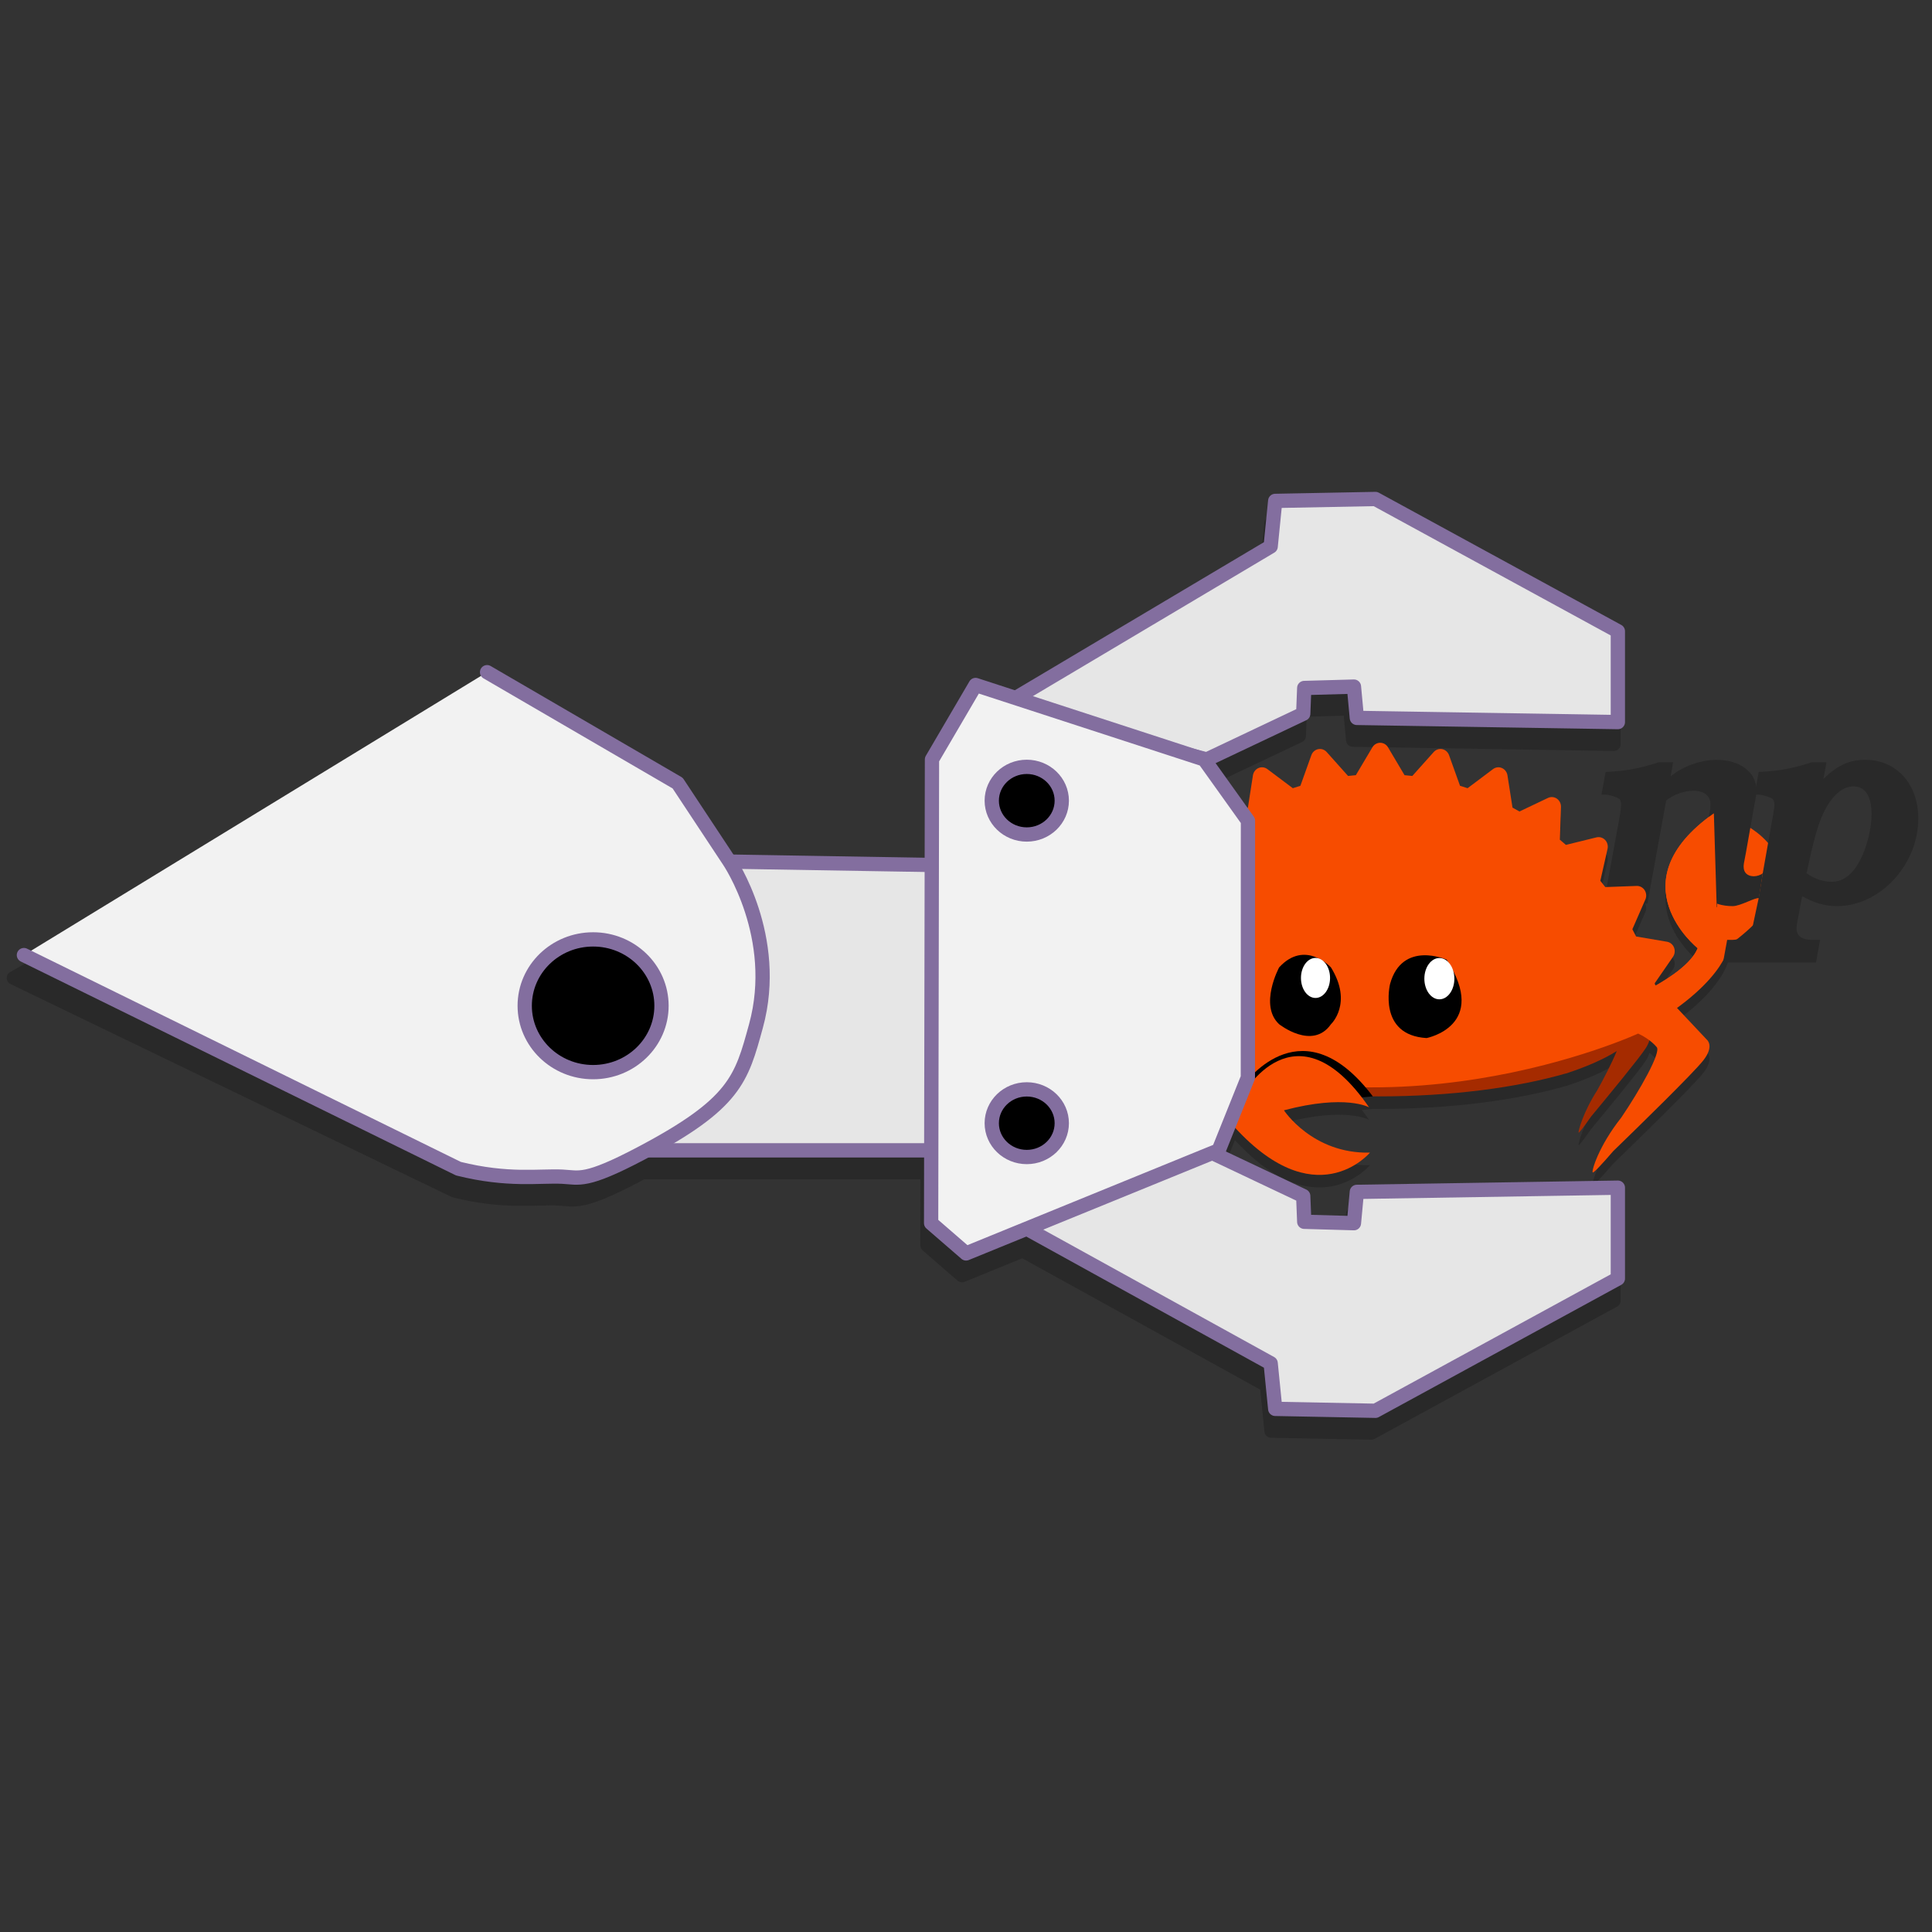 <?xml version="1.0" encoding="UTF-8" standalone="no"?>
<!DOCTYPE svg PUBLIC "-//W3C//DTD SVG 1.1//EN" "http://www.w3.org/Graphics/SVG/1.1/DTD/svg11.dtd">
<svg width="100%" height="100%" viewBox="0 0 600 600" version="1.1" xmlns="http://www.w3.org/2000/svg" xmlns:xlink="http://www.w3.org/1999/xlink" xml:space="preserve" xmlns:serif="http://www.serif.com/" style="fill-rule:evenodd;clip-rule:evenodd;stroke-linecap:round;stroke-linejoin:round;stroke-miterlimit:1.5;">
    <rect x="0" y="0" width="600" height="600" fill="#333333" stroke="none"/>
    <g id="Layer-1" serif:id="Layer 1" transform="matrix(1,0,0,1,232.5,266)">
        <g transform="matrix(4.436,0,0,4.436,-231.326,-120.791)">
            <path d="M33.803,16.898L46.895,23.639L50.508,29.105C50.508,29.105 50.515,29.115 50.528,29.134L64.686,29.37L69.167,27.082L67.752,16.769L70.561,17.684L88.41,7.073L88.729,3.882L95.745,3.747L112.717,13.005L112.717,19.367L94.444,19.073L94.24,16.882L90.761,16.98L90.689,18.784L83.939,21.981L83.084,21.762L83.756,21.981L86.821,26.273L86.814,44.253L84.769,49.348L84.323,49.53L90.689,52.545L90.761,54.349L94.24,54.447L94.444,52.256L112.717,51.962L112.717,58.324L95.745,67.582L88.729,67.447L88.41,64.256L71.335,54.832L71.389,54.809L67.086,56.565L64.639,54.444L64.649,49.348L44.73,49.348C44.603,49.416 44.473,49.485 44.341,49.555C40.419,51.625 40.015,51.251 38.827,51.192C37.224,51.114 35.036,51.503 31.546,50.631L0.679,35.731L33.803,16.898Z" style="fill:rgb(41,41,41);stroke:rgb(41,41,41);stroke-width:0.95px;"/>
        </g>
        <g transform="matrix(4.436,0,0,4.436,-231.326,-120.791)">
            <path d="M76.629,41.114C76.425,41.237 76.318,41.332 76.318,41.332C75.916,41.565 76.957,44.445 77.812,46.351C78.976,48.516 79.147,50.205 79.048,50.264C78.986,50.301 78.562,49.657 77.959,48.631C76.468,46.555 73.651,42.596 73.136,41.635C72.551,40.545 73.136,40.239 73.136,40.239L77.035,37.367C77.071,37.239 77.108,37.112 77.146,36.985L75.865,35.129C75.734,34.941 75.708,34.695 75.793,34.48C75.878,34.266 76.064,34.112 76.284,34.075L78.45,33.707C78.533,33.536 78.621,33.367 78.71,33.2L77.8,31.117C77.706,30.905 77.726,30.658 77.85,30.466C77.974,30.272 78.184,30.159 78.407,30.168L80.605,30.248C80.719,30.1 80.834,29.953 80.952,29.809L80.447,27.576C80.396,27.349 80.461,27.112 80.619,26.947C80.776,26.783 81.004,26.715 81.221,26.769L83.361,27.295C83.5,27.172 83.641,27.051 83.784,26.933L83.707,24.641C83.698,24.409 83.806,24.188 83.992,24.06C84.178,23.93 84.413,23.91 84.616,24.007L86.614,24.956C86.774,24.864 86.936,24.772 87.1,24.684L87.452,22.425C87.488,22.197 87.635,22.002 87.842,21.913C88.047,21.824 88.283,21.853 88.463,21.989L90.244,23.325C90.419,23.267 90.595,23.211 90.774,23.157L91.541,21.016C91.619,20.797 91.799,20.637 92.018,20.592C92.237,20.547 92.462,20.623 92.614,20.792L94.112,22.469C94.294,22.448 94.475,22.429 94.657,22.413L95.814,20.464C95.931,20.266 96.138,20.146 96.362,20.146C96.584,20.146 96.792,20.266 96.908,20.464L98.065,22.413C98.247,22.429 98.429,22.448 98.61,22.469L100.109,20.792C100.261,20.623 100.487,20.547 100.705,20.592C100.924,20.637 101.104,20.797 101.182,21.016L101.95,23.157C102.128,23.211 102.304,23.267 102.48,23.325L104.26,21.989C104.441,21.853 104.676,21.824 104.882,21.913C105.088,22.002 105.235,22.197 105.271,22.425L105.624,24.684C105.788,24.772 105.949,24.863 106.111,24.956L108.107,24.007C108.31,23.91 108.547,23.93 108.732,24.06C108.917,24.188 109.026,24.409 109.017,24.641L108.941,26.933C109.083,27.051 109.223,27.172 109.363,27.295L111.503,26.769C111.72,26.716 111.948,26.783 112.106,26.947C112.264,27.112 112.328,27.349 112.277,27.576L111.773,29.809C111.89,29.954 112.006,30.1 112.119,30.248L114.317,30.168C114.539,30.162 114.751,30.272 114.875,30.466C114.999,30.658 115.018,30.905 114.925,31.117L114.015,33.2C114.103,33.367 114.191,33.536 114.276,33.707L116.441,34.075C116.661,34.112 116.847,34.265 116.932,34.48C117.017,34.695 116.989,34.941 116.86,35.129L115.579,36.985C115.589,37.018 115.598,37.051 115.608,37.083L115.661,37.14C116.916,36.422 118.201,35.491 118.589,34.527C118.589,34.527 112.832,29.947 119.721,25.082L119.908,31.283C119.908,31.283 121.949,29.314 121.859,25.866C121.859,25.866 128.208,28.92 120.778,34.325C120.778,34.325 120.618,36.179 117.141,38.712L119.229,40.931C119.229,40.931 119.784,41.366 118.976,42.388C118.264,43.29 114.605,46.865 112.673,48.737C111.857,49.688 111.297,50.277 111.239,50.226C111.147,50.145 111.631,48.415 113.238,46.386C114.477,44.565 116.086,41.764 115.709,41.441C115.709,41.441 115.542,41.23 115.208,40.975C115.167,41.129 115.089,41.314 114.949,41.531C114.507,42.217 112.293,44.906 111.124,46.314C110.622,47.036 110.281,47.48 110.252,47.437C110.205,47.369 110.564,46.014 111.56,44.468C112.026,43.638 112.592,42.537 112.925,41.725C111.994,42.314 110.753,42.848 109.34,43.308L109.34,43.301C105.896,44.293 101.322,44.901 96.262,44.901C96.122,44.901 95.983,44.901 95.844,44.9L95.076,44.971C95.244,45.189 95.413,45.422 95.584,45.67C95.584,45.67 93.965,44.728 89.623,45.876C89.623,45.876 91.62,48.933 95.643,48.839C95.643,48.839 91.788,53.464 85.921,46.783C85.921,46.783 82.115,45.311 80.224,42.203C79.462,41.826 78.825,41.42 78.334,40.991C78.528,41.772 79.192,43.351 79.722,44.462C80.592,46.051 80.907,47.434 80.867,47.503C80.841,47.546 80.544,47.088 80.106,46.346C79.088,44.894 77.157,42.122 76.771,41.416C76.712,41.308 76.665,41.207 76.629,41.114ZM84.285,43.597C84.674,43.912 85.106,44.233 85.586,44.556L86.694,44.816L86.694,44.233C86.713,44.206 86.74,44.169 86.775,44.123C85.899,43.968 85.066,43.792 84.285,43.597Z" style="fill:rgb(41,41,41);fill-rule:nonzero;"/>
        </g>
        <g transform="matrix(4.436,0,0,4.436,-231.326,-120.791)">
            <path d="M76.58,39.367L77.173,38.138C77.17,38.092 77.168,38.045 77.168,37.998C77.168,36.605 78.616,35.321 81.054,34.293L81.054,41.703C79.917,41.223 78.994,40.688 78.334,40.112C78.528,40.892 79.192,42.472 79.722,43.583C80.592,45.172 80.907,46.555 80.867,46.623C80.841,46.667 80.544,46.209 80.106,45.466C79.088,44.015 77.157,41.243 76.771,40.537C76.334,39.737 76.58,39.367 76.58,39.367" style="fill:rgb(165,43,0);fill-rule:nonzero;"/>
        </g>
        <g transform="matrix(4.436,0,0,4.436,-231.326,-120.791)">
            <path d="M112.854,37.614C112.854,37.614 117.76,35.704 118.589,33.648C118.589,33.648 112.832,29.068 119.721,24.203L119.908,30.404C119.908,30.404 121.949,28.435 121.859,24.986C121.859,24.986 128.208,28.041 120.778,33.446C120.778,33.446 120.527,36.347 113.846,39.85L112.854,37.614Z" style="fill:rgb(247,76,0);fill-rule:nonzero;"/>
        </g>
        <g transform="matrix(4.436,0,0,4.436,-231.326,-120.791)">
            <path d="M96.262,32.353C101.322,32.353 105.896,32.962 109.34,33.953L109.34,33.729C112.784,34.837 114.978,36.377 114.978,38.079C114.978,38.347 114.919,38.612 114.815,38.871L115.167,39.503C115.167,39.503 115.451,39.872 114.949,40.651C114.507,41.338 112.293,44.027 111.124,45.435C110.622,46.157 110.281,46.601 110.252,46.558C110.205,46.49 110.564,45.135 111.56,43.589C112.026,42.758 112.592,41.658 112.925,40.846C111.994,41.435 110.753,41.969 109.34,42.429L109.34,42.422C105.896,43.414 101.322,44.022 96.262,44.022C90.47,44.022 85.274,43.225 81.785,41.969L81.785,34.406C85.274,33.15 90.47,32.353 96.262,32.353" style="fill:rgb(165,43,0);fill-rule:nonzero;"/>
        </g>
        <g id="path4274" transform="matrix(4.436,0,0,4.436,-231.326,-120.791)">
            <path d="M122.858,30.145L122.492,31.865C122.434,32.214 122.279,32.582 122.105,32.717C121.892,32.911 121.388,33.066 120.982,33.066L120.652,33.066L120.362,34.654L126.869,34.654L127.159,33.066L126.636,33.066C125.862,33.066 125.494,32.775 125.513,32.233C125.513,32.117 125.533,31.981 125.552,31.865L125.901,30.006C126.772,30.49 127.508,30.703 128.341,30.703C131.342,30.703 134.034,27.818 134.034,24.564C134.034,22.163 132.504,20.459 130.335,20.459C129.212,20.459 128.399,20.827 127.392,21.795L127.605,20.633L126.578,20.633C125.126,21.098 124.313,21.234 122.86,21.311L122.57,22.899L122.821,22.899C123.131,22.899 123.673,23.073 123.848,23.209C123.906,23.286 123.964,23.441 123.964,23.596C123.964,23.77 123.945,23.887 123.867,24.313L123.142,28.41M126.21,28.399C126.617,26.462 126.927,25.281 127.256,24.487C127.818,23.131 128.65,22.318 129.483,22.318C130.316,22.318 130.761,22.996 130.761,24.274C130.761,25.262 130.432,26.598 129.967,27.469C129.444,28.496 128.767,28.999 127.953,28.999C127.353,28.999 126.714,28.767 126.21,28.399Z" style="fill:rgb(41,41,41);fill-rule:nonzero;"/>
        </g>
        <g id="path4272" transform="matrix(4.436,0,0,4.436,-231.326,-120.791)">
            <path d="M123.142,28.4C122.997,28.537 122.707,28.612 122.523,28.612C122.077,28.612 121.806,28.36 121.806,27.953C121.806,27.779 121.806,27.779 121.961,26.985L122.561,23.596C122.677,23.035 122.697,22.822 122.697,22.55C122.697,21.33 121.535,20.459 119.908,20.459C118.804,20.459 117.526,20.924 116.694,21.621L116.868,20.633L115.861,20.633C114.389,21.098 113.595,21.234 112.143,21.311L111.852,22.899L112.085,22.899C112.414,22.899 112.937,23.073 113.111,23.209C113.188,23.286 113.227,23.422 113.227,23.596C113.227,23.732 113.188,24.061 113.15,24.313L112.007,30.529L115.067,30.529L116.384,23.306C116.926,22.88 117.623,22.628 118.301,22.628C119.037,22.628 119.482,22.976 119.482,23.577C119.482,23.77 119.482,23.809 119.463,23.925L118.708,27.934C118.649,28.283 118.611,28.592 118.611,28.805C118.611,29.929 119.598,30.703 121.031,30.703C121.594,30.703 122.627,30.073 122.875,30.147" style="fill:rgb(41,41,41);fill-rule:nonzero;"/>
        </g>
        <g transform="matrix(4.436,0,0,4.436,-231.326,-120.791)">
            <path d="M73.136,39.36L77.035,36.488C77.071,36.36 77.108,36.232 77.146,36.106L75.865,34.25C75.734,34.062 75.708,33.816 75.793,33.601C75.878,33.387 76.064,33.233 76.284,33.196L78.45,32.828C78.533,32.657 78.621,32.488 78.71,32.321L77.8,30.238C77.706,30.026 77.726,29.779 77.85,29.587C77.974,29.393 78.184,29.28 78.407,29.289L80.605,29.369C80.719,29.221 80.834,29.074 80.952,28.93L80.447,26.697C80.396,26.47 80.461,26.233 80.619,26.068C80.776,25.904 81.004,25.836 81.221,25.889L83.361,26.416C83.5,26.293 83.641,26.172 83.784,26.054L83.707,23.762C83.698,23.53 83.806,23.309 83.992,23.18C84.178,23.051 84.413,23.031 84.616,23.128L86.614,24.077C86.774,23.985 86.936,23.893 87.1,23.805L87.452,21.546C87.488,21.317 87.635,21.123 87.842,21.034C88.047,20.945 88.283,20.974 88.463,21.11L90.244,22.446C90.419,22.388 90.595,22.332 90.774,22.278L91.541,20.136C91.619,19.918 91.799,19.758 92.018,19.713C92.237,19.668 92.462,19.744 92.614,19.913L94.112,21.59C94.294,21.569 94.475,21.55 94.657,21.534L95.814,19.584C95.931,19.387 96.138,19.267 96.362,19.267C96.584,19.267 96.792,19.387 96.908,19.584L98.065,21.534C98.247,21.55 98.429,21.569 98.61,21.59L100.109,19.913C100.261,19.744 100.487,19.668 100.705,19.713C100.924,19.758 101.104,19.918 101.182,20.136L101.95,22.278C102.128,22.332 102.304,22.388 102.48,22.446L104.26,21.11C104.441,20.973 104.676,20.945 104.882,21.034C105.088,21.123 105.235,21.317 105.271,21.546L105.624,23.805C105.788,23.893 105.949,23.984 106.111,24.077L108.107,23.128C108.31,23.031 108.547,23.051 108.732,23.18C108.917,23.309 109.026,23.53 109.017,23.762L108.941,26.054C109.083,26.172 109.223,26.293 109.363,26.416L111.503,25.889C111.72,25.837 111.948,25.904 112.106,26.068C112.264,26.233 112.328,26.47 112.277,26.697L111.773,28.93C111.89,29.074 112.006,29.221 112.119,29.369L114.317,29.289C114.539,29.282 114.751,29.393 114.875,29.587C114.999,29.779 115.018,30.026 114.925,30.238L114.015,32.321C114.103,32.488 114.191,32.657 114.276,32.828L116.441,33.196C116.661,33.233 116.847,33.386 116.932,33.601C117.017,33.816 116.989,34.062 116.86,34.25L115.579,36.106C115.589,36.138 115.598,36.171 115.608,36.204L119.229,40.051C119.229,40.051 119.784,40.486 118.976,41.509C118.264,42.411 114.605,45.985 112.673,47.858C111.857,48.809 111.297,49.398 111.239,49.347C111.147,49.266 111.631,47.536 113.238,45.506C114.477,43.685 116.086,40.885 115.709,40.562C115.709,40.562 115.28,40.017 114.419,39.625C114.387,39.65 114.451,39.6 114.419,39.625C114.419,39.625 96.256,48.004 79.408,39.767C77.483,39.422 76.318,40.453 76.318,40.453C75.916,40.686 76.957,43.566 77.812,45.472C78.976,47.637 79.147,49.326 79.048,49.385C78.986,49.422 78.562,48.778 77.959,47.752C76.468,45.676 73.651,41.717 73.136,40.756C72.551,39.666 73.136,39.36 73.136,39.36" style="fill:rgb(247,76,0);fill-rule:nonzero;"/>
        </g>
        <g transform="matrix(4.436,0,0,4.436,-231.326,-120.791)">
            <path d="M90.005,44.667C89.935,44.608 89.899,44.573 89.899,44.573L95.845,44.021C90.992,37.618 87.107,42.783 86.694,43.353L86.694,44.667L90.005,44.667Z" style="fill-rule:nonzero;"/>
        </g>
        <g transform="matrix(4.436,0,0,4.436,-231.326,-120.791)">
            <path d="M92.915,34.994C92.915,34.994 91.1,33.006 89.285,34.994C89.285,34.994 87.859,37.644 89.285,38.969C89.285,38.969 91.619,40.824 92.915,38.969C92.915,38.969 94.471,37.511 92.915,34.994" style="fill-rule:nonzero;"/>
        </g>
        <g transform="matrix(4.436,0,0,4.436,-231.326,-120.791)">
            <path d="M101.017,34.451C101.017,34.451 97.903,33.073 97.053,36.15C97.053,36.15 96.163,39.736 99.61,39.939C99.61,39.939 104.006,39.092 101.017,34.451" style="fill-rule:nonzero;"/>
        </g>
        <g transform="matrix(4.436,0,0,4.436,-231.326,-120.791)">
            <path d="M99.453,35.782C99.453,36.58 99.923,37.227 100.504,37.227C101.084,37.227 101.554,36.58 101.554,35.782C101.554,34.984 101.084,34.337 100.504,34.337C99.923,34.337 99.453,34.984 99.453,35.782" style="fill:white;fill-rule:nonzero;"/>
        </g>
        <g transform="matrix(4.436,0,0,4.436,-231.326,-120.791)">
            <path d="M80.892,38.366C80.892,38.366 81.542,40.956 85.586,43.677L86.719,43.943C86.719,43.943 90.388,37.253 95.584,44.791C95.584,44.791 93.965,43.848 89.623,44.997C89.623,44.997 91.62,48.054 95.643,47.96C95.643,47.96 91.788,52.585 85.921,45.904C85.921,45.904 79.718,43.505 79.215,38.366L80.892,38.366Z" style="fill:rgb(247,76,0);fill-rule:nonzero;"/>
        </g>
        <g transform="matrix(4.436,0,0,4.436,-231.326,-120.791)">
            <path d="M90.814,35.731C90.814,36.505 91.27,37.132 91.833,37.132C92.395,37.132 92.851,36.505 92.851,35.731C92.851,34.957 92.395,34.33 91.833,34.33C91.27,34.33 90.814,34.957 90.814,35.731" style="fill:white;fill-rule:nonzero;"/>
        </g>
        <g transform="matrix(4.436,0,0,4.436,-231.326,-120.791)">
            <path d="M44.548,47.8L69.186,47.8L69.817,27.903L49.021,27.556C49.021,27.556 55.716,38.737 44.548,47.8Z" style="fill:rgb(230,230,230);stroke:rgb(131,110,159);stroke-width:1px;"/>
        </g>
        <g transform="matrix(4.436,0,0,4.436,-231.326,-120.791)">
            <path d="M89.012,65.899L96.028,66.033L113,56.776L113,50.414L94.727,50.708L94.523,52.899L91.044,52.801L90.972,50.997L84.222,47.8L71.618,53.284L88.693,62.707L89.012,65.899Z" style="fill:rgb(230,230,230);stroke:rgb(131,110,159);stroke-width:1px;"/>
        </g>
        <g transform="matrix(4.436,0,0,4.436,-231.326,-120.791)">
            <path d="M89.012,2.334L96.028,2.199L113,11.457L113,17.818L94.727,17.525L94.523,15.334L91.044,15.431L90.972,17.236L84.222,20.433L69.817,16.746L88.693,5.525L89.012,2.334Z" style="fill:rgb(230,230,230);stroke:rgb(131,110,159);stroke-width:1px;"/>
        </g>
        <g transform="matrix(4.436,0,0,4.436,-231.326,-120.791)">
            <path d="M64.922,52.896L64.982,20.433L68.035,15.221L84.039,20.433L87.104,24.724L87.097,42.705L85.052,47.8L67.369,55.016L64.922,52.896Z" style="fill:rgb(242,242,242);stroke:rgb(131,110,159);stroke-width:1px;"/>
        </g>
        <g transform="matrix(4.436,0,0,4.436,-231.326,-120.791)">
            <path d="M33.835,14.325L47.178,22.091L50.791,27.556C50.791,27.556 54.377,32.846 52.658,39.099C51.639,42.807 51.226,44.523 44.623,48.007C40.702,50.076 40.298,49.702 39.109,49.644C37.506,49.565 35.319,49.955 31.828,49.083L1.41,34.13" style="fill:rgb(242,242,242);stroke:rgb(131,110,159);stroke-width:1px;"/>
        </g>
        <g transform="matrix(4.436,0,0,4.436,-231.326,-120.791)">
            <ellipse cx="41.258" cy="37.678" rx="4.788" ry="4.646" style="stroke:rgb(131,110,159);stroke-width:1px;"/>
        </g>
        <g transform="matrix(4.436,0,0,4.436,-231.326,-120.791)">
            <ellipse cx="71.618" cy="45.899" rx="2.451" ry="2.368" style="stroke:rgb(131,110,159);stroke-width:1px;"/>
        </g>
        <g transform="matrix(4.436,0,0,4.436,-231.326,-120.791)">
            <ellipse cx="71.618" cy="23.32" rx="2.451" ry="2.368" style="stroke:rgb(131,110,159);stroke-width:1px;"/>
        </g>
        <g transform="matrix(4.436,0,0,4.436,-231.326,-120.791)">
            <path d="M119.923,30.753L119.921,30.119L119.923,24.302L119.733,24.244L119.923,30.753Z" style="fill:rgb(41,41,41);stroke:rgb(41,41,41);stroke-width:0.05px;"/>
        </g>
        <g transform="matrix(4.436,0,0,4.436,-231.326,-120.791)">
            <path d="M112.854,37.614C112.854,37.614 117.76,35.704 118.589,33.648C118.589,33.648 112.832,29.068 119.721,24.203L119.908,30.404C119.908,30.404 120.527,36.347 113.846,39.85L112.854,37.614Z" style="fill:rgb(247,76,0);fill-rule:nonzero;"/>
        </g>
    </g>
</svg>
